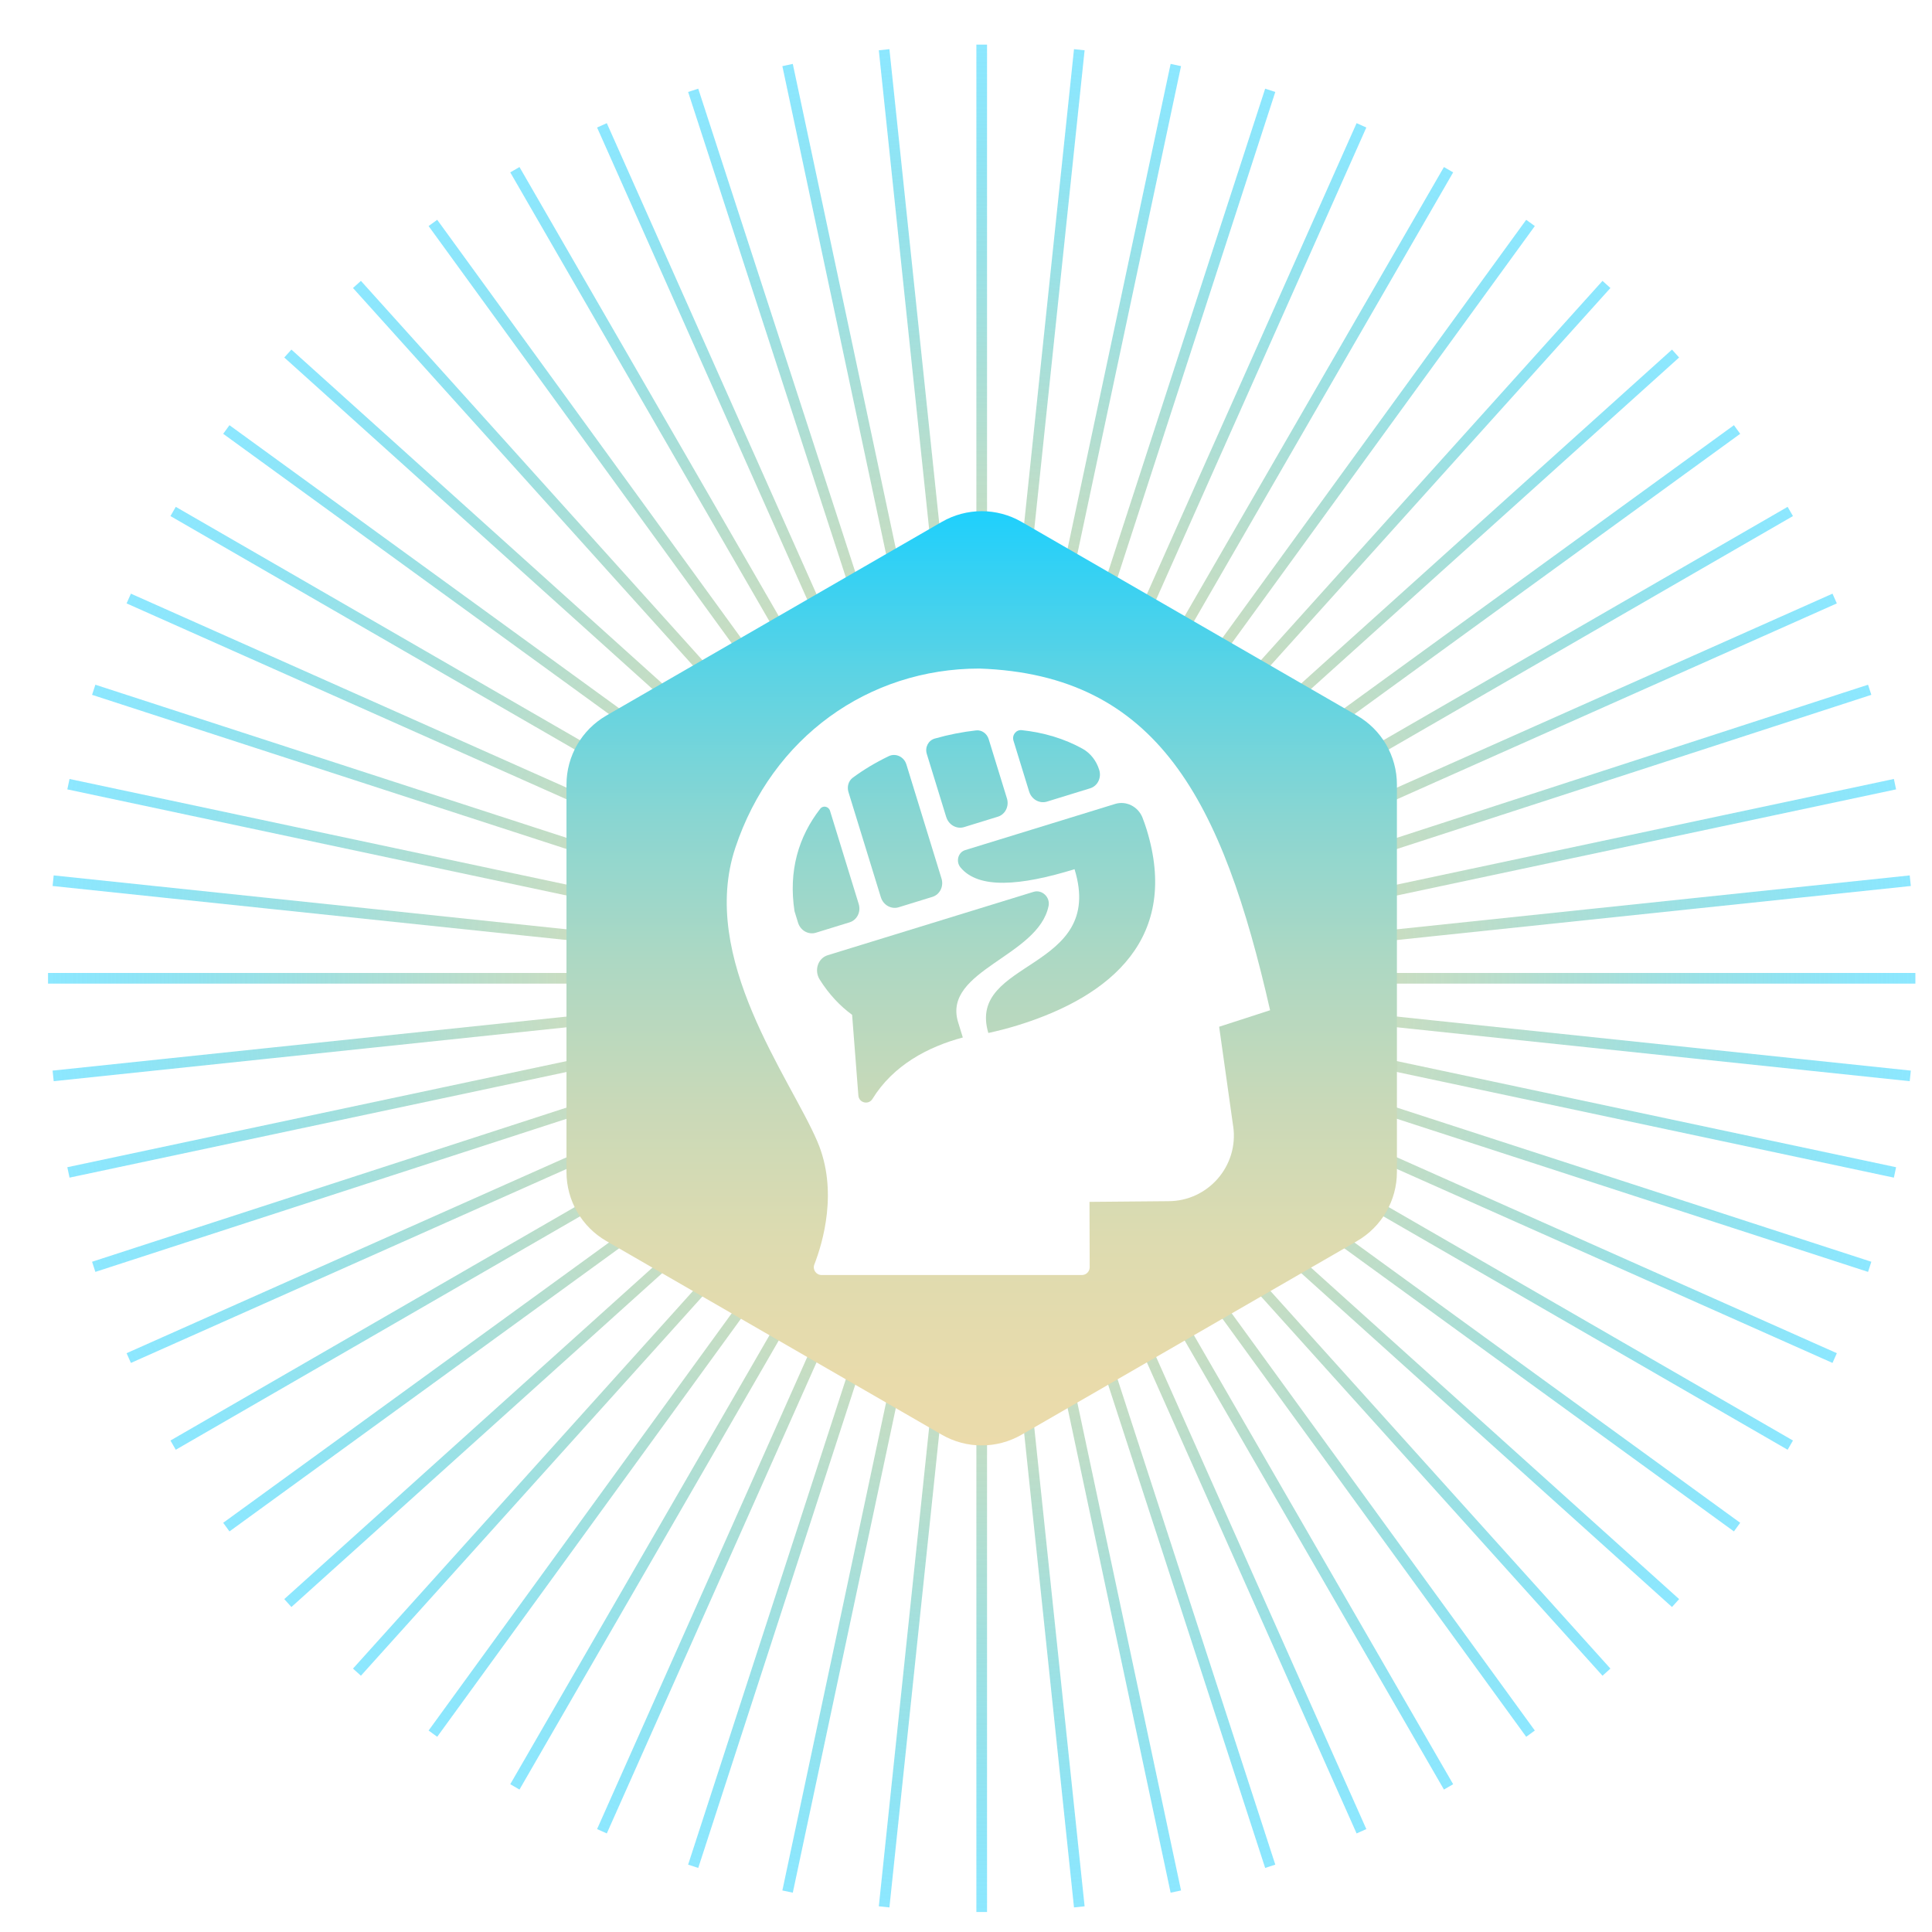<?xml version="1.0" encoding="UTF-8"?>
<svg id="Layer_1" data-name="Layer 1" xmlns="http://www.w3.org/2000/svg" xmlns:xlink="http://www.w3.org/1999/xlink" viewBox="0 0 1000 1000">
  <defs>
    <style>
      .cls-1 {
        fill: none;
      }

      .cls-2 {
        fill: url(#linear-gradient-7);
      }

      .cls-3 {
        fill: url(#linear-gradient-5);
      }

      .cls-4 {
        fill: url(#linear-gradient-6);
      }

      .cls-5 {
        fill: url(#linear-gradient-4);
      }

      .cls-6 {
        fill: url(#linear-gradient-3);
      }

      .cls-7 {
        fill: url(#linear-gradient-2);
      }

      .cls-8 {
        fill: url(#radial-gradient);
      }

      .cls-9 {
        fill: url(#linear-gradient);
      }

      .cls-10 {
        clip-path: url(#clippath);
      }
    </style>
    <clipPath id="clippath">
      <path class="cls-1" d="M0,0v1000h1000V0H0ZM690.15,610.9l-182.44,105.33-182.44-105.33v-210.66l182.44-105.33,182.44,105.33v210.66Z"/>
    </clipPath>
    <radialGradient id="radial-gradient" cx="508.13" cy="506.37" fx="508.13" fy="506.37" r="483.27" gradientUnits="userSpaceOnUse">
      <stop offset="0" stop-color="#eddcaa"/>
      <stop offset=".14" stop-color="#e9dbab" stop-opacity=".99"/>
      <stop offset=".27" stop-color="#dedbb0" stop-opacity=".96"/>
      <stop offset=".4" stop-color="#cbdab7" stop-opacity=".92"/>
      <stop offset=".54" stop-color="#b0d8c2" stop-opacity=".86"/>
      <stop offset=".67" stop-color="#8ed6cf" stop-opacity=".78"/>
      <stop offset=".8" stop-color="#65d4e0" stop-opacity=".68"/>
      <stop offset=".93" stop-color="#34d1f4" stop-opacity=".56"/>
      <stop offset="1" stop-color="#1ad0ff" stop-opacity=".5"/>
    </radialGradient>
    <linearGradient id="linear-gradient" x1="463.26" y1="790.59" x2="463.26" y2="257.7" gradientUnits="userSpaceOnUse">
      <stop offset="0" stop-color="#eddcaa"/>
      <stop offset=".14" stop-color="#e9dbab"/>
      <stop offset=".28" stop-color="#dddbb0"/>
      <stop offset=".41" stop-color="#c9d9b8"/>
      <stop offset=".55" stop-color="#add8c3"/>
      <stop offset=".69" stop-color="#89d6d2"/>
      <stop offset=".83" stop-color="#5cd3e4"/>
      <stop offset=".96" stop-color="#29d0f8"/>
      <stop offset="1" stop-color="#1ad0ff"/>
    </linearGradient>
    <linearGradient id="linear-gradient-2" x1="427.58" y1="790.59" x2="427.58" y2="257.7" xlink:href="#linear-gradient"/>
    <linearGradient id="linear-gradient-3" x1="546.86" y1="790.59" x2="546.86" y2="257.7" xlink:href="#linear-gradient"/>
    <linearGradient id="linear-gradient-4" x1="500.49" y1="790.59" x2="500.49" y2="257.7" xlink:href="#linear-gradient"/>
    <linearGradient id="linear-gradient-5" x1="546.87" y1="790.59" x2="546.87" y2="257.7" xlink:href="#linear-gradient"/>
    <linearGradient id="linear-gradient-6" x1="508.13" y1="790.59" x2="508.13" y2="257.7" xlink:href="#linear-gradient"/>
    <linearGradient id="linear-gradient-7" x1="482.88" y1="790.59" x2="482.88" y2="257.7" xlink:href="#linear-gradient"/>
  </defs>
  <g class="cls-10">
    <polygon class="cls-8" points="991.4 503.61 560.74 503.61 989.04 458.59 988.46 453.11 560.16 498.12 981.41 408.58 980.27 403.19 559.01 492.73 968.6 359.65 966.9 354.41 557.31 487.49 950.74 312.32 948.5 307.28 555.07 482.45 928.03 267.12 925.27 262.34 552.32 477.67 900.72 224.54 897.48 220.08 549.07 473.21 869.11 185.04 865.42 180.95 545.38 469.12 833.55 149.07 829.45 145.38 541.28 465.43 794.42 117.01 789.96 113.77 536.82 462.18 752.15 89.22 747.38 86.46 532.05 459.42 707.21 66 702.17 63.75 527.01 457.18 660.09 47.6 654.85 45.9 521.76 455.48 611.3 34.23 605.91 33.08 516.37 454.34 561.39 26.03 555.9 25.45 510.89 453.76 510.89 23.1 505.37 23.1 505.37 453.76 460.36 25.45 454.87 26.03 499.89 454.34 410.35 33.08 404.95 34.23 494.49 455.48 361.41 45.9 356.17 47.6 489.25 457.18 314.08 63.75 309.05 66 484.21 459.42 268.88 86.46 264.11 89.22 479.43 462.18 226.3 113.77 221.84 117.01 474.98 465.43 186.81 145.38 182.71 149.07 470.88 469.12 150.83 180.95 147.14 185.04 467.19 473.21 118.77 220.08 115.53 224.54 463.94 477.67 90.98 262.34 88.23 267.12 461.19 482.45 67.76 307.28 65.52 312.32 458.95 487.49 49.36 354.41 47.66 359.65 457.24 492.73 35.99 403.19 34.84 408.58 456.1 498.12 27.79 453.11 27.22 458.59 455.52 503.61 24.86 503.61 24.86 509.12 455.52 509.12 27.22 554.14 27.79 559.62 456.1 514.61 34.84 604.15 35.99 609.54 457.24 520 47.66 653.08 49.36 658.33 458.95 525.25 65.52 700.41 67.76 705.45 461.19 530.28 88.23 745.61 90.98 750.39 463.94 535.06 115.53 788.19 118.77 792.66 467.19 539.52 147.14 827.69 150.83 831.79 470.88 543.61 182.71 863.66 186.81 867.35 474.98 547.3 221.84 895.72 226.3 898.96 479.44 550.55 264.11 923.51 268.88 926.27 484.21 553.31 309.05 946.73 314.08 948.98 489.25 555.55 356.17 965.13 361.41 966.84 494.49 557.25 404.95 978.5 410.35 979.65 499.89 558.4 454.87 986.7 460.36 987.28 505.37 558.98 505.37 989.64 510.89 989.64 510.89 558.98 555.9 987.28 561.39 986.7 516.37 558.4 605.91 979.65 611.3 978.5 521.76 557.25 654.85 966.84 660.09 965.13 527.01 555.55 702.17 948.98 707.21 946.73 532.05 553.31 747.38 926.27 752.15 923.51 536.82 550.55 789.96 898.96 794.42 895.72 541.28 547.31 829.45 867.35 833.55 863.66 545.38 543.61 865.42 831.79 869.11 827.69 549.07 539.52 897.48 792.66 900.72 788.19 552.32 535.06 925.27 750.39 928.03 745.61 555.07 530.28 948.5 705.45 950.74 700.41 557.31 525.25 966.9 658.33 968.6 653.08 559.02 520 980.27 609.54 981.41 604.15 560.16 514.61 988.46 559.62 989.04 554.14 560.74 509.12 991.4 509.12 991.4 503.61"/>
  </g>
  <g>
    <path class="cls-9" d="M455.93,464.42c1.24,4.04,5.37,6.36,9.22,5.18l17.46-5.38c3.85-1.19,5.96-5.42,4.72-9.47l-18.19-59.1c-1.23-3.99-5.57-5.99-9.15-4.25-6.75,3.26-12.99,6.98-18.61,11.15-2.22,1.64-3.06,4.66-2.22,7.42l16.77,54.46Z"/>
    <path class="cls-7" d="M444.48,467.94l-14.86-48.26c-.72-2.33-3.62-2.93-5.07-1.07-11.27,14.46-16.51,32.27-13.31,53.03l1.83,5.96c1.25,4.04,5.37,6.36,9.22,5.18l17.46-5.38c3.85-1.19,5.96-5.42,4.72-9.47Z"/>
    <path class="cls-6" d="M532.69,409.73c1.24,4.04,5.37,6.36,9.22,5.18l22.34-6.88c3.85-1.18,5.96-5.42,4.72-9.47l-.03-.09c-1.42-4.63-4.48-8.62-8.61-10.92-9.37-5.21-20.03-8.4-31.48-9.62-2.93-.31-5.17,2.53-4.27,5.47l8.1,26.33Z"/>
    <path class="cls-5" d="M489.79,422.93c1.24,4.04,5.37,6.36,9.22,5.18l17.46-5.38c3.85-1.18,5.96-5.42,4.72-9.47l-9.45-30.68c-.89-2.9-3.61-4.85-6.48-4.53-7.03.78-14.21,2.18-21.43,4.23-3.3.94-5.18,4.49-4.13,7.93l10.07,32.72Z"/>
    <path class="cls-3" d="M591.37,423.24c-2.29-5.8-8.48-8.88-14.16-7.13l-77.62,23.9c-3.68,1.13-4.99,5.89-2.43,8.98,9.35,11.29,30.93,9.56,59.02.91,16.3,52.95-56.03,46.51-44.62,84.77,4.94-1.08,9.93-2.35,14.97-3.9,49.53-15.25,84.03-45.98,66.96-101.44-.64-2.09-1.36-4.12-2.13-6.08Z"/>
    <path class="cls-4" d="M702.41,370.38l-173.66-100.26c-12.76-7.37-28.49-7.37-41.25,0l-173.66,100.26c-12.76,7.37-20.63,20.99-20.63,35.73v200.52c0,14.74,7.86,28.36,20.63,35.73l173.66,100.26c12.76,7.37,28.49,7.37,41.25,0l173.66-100.26c12.76-7.37,20.63-20.99,20.63-35.73v-200.52c0-14.74-7.86-28.36-20.63-35.73ZM638.31,582.97c2.92,20.46-12.95,38.76-33.61,38.76l-40.78.36.1,33.83c0,2.22-1.79,4.03-4.02,4.03h-134.75c-2.82,0-4.77-2.82-3.75-5.45,4.38-11.27,12.42-38.21,1.61-63.55-14.13-33.14-61.53-94.89-42.51-152.13,19.03-57.24,68.96-92.78,126.34-92.78,92.34,3.22,125.82,68.59,150.46,176.86l-26.37,8.54,7.26,51.55Z"/>
    <path class="cls-2" d="M542.74,468.95c.94-4.61-3.44-8.67-7.77-7.33l-106.53,32.79c-5.12,1.58-7.14,7.87-4.16,12.61,4.78,7.6,10.43,13.61,16.77,18.25l3.24,41.78c.3,3.81,5.28,5,7.29,1.75,10.65-17.33,28.6-26.95,46.77-31.8l-2.55-8.27c-7.63-26.53,41.64-33.69,46.93-59.79Z"/>
  </g>
</svg>